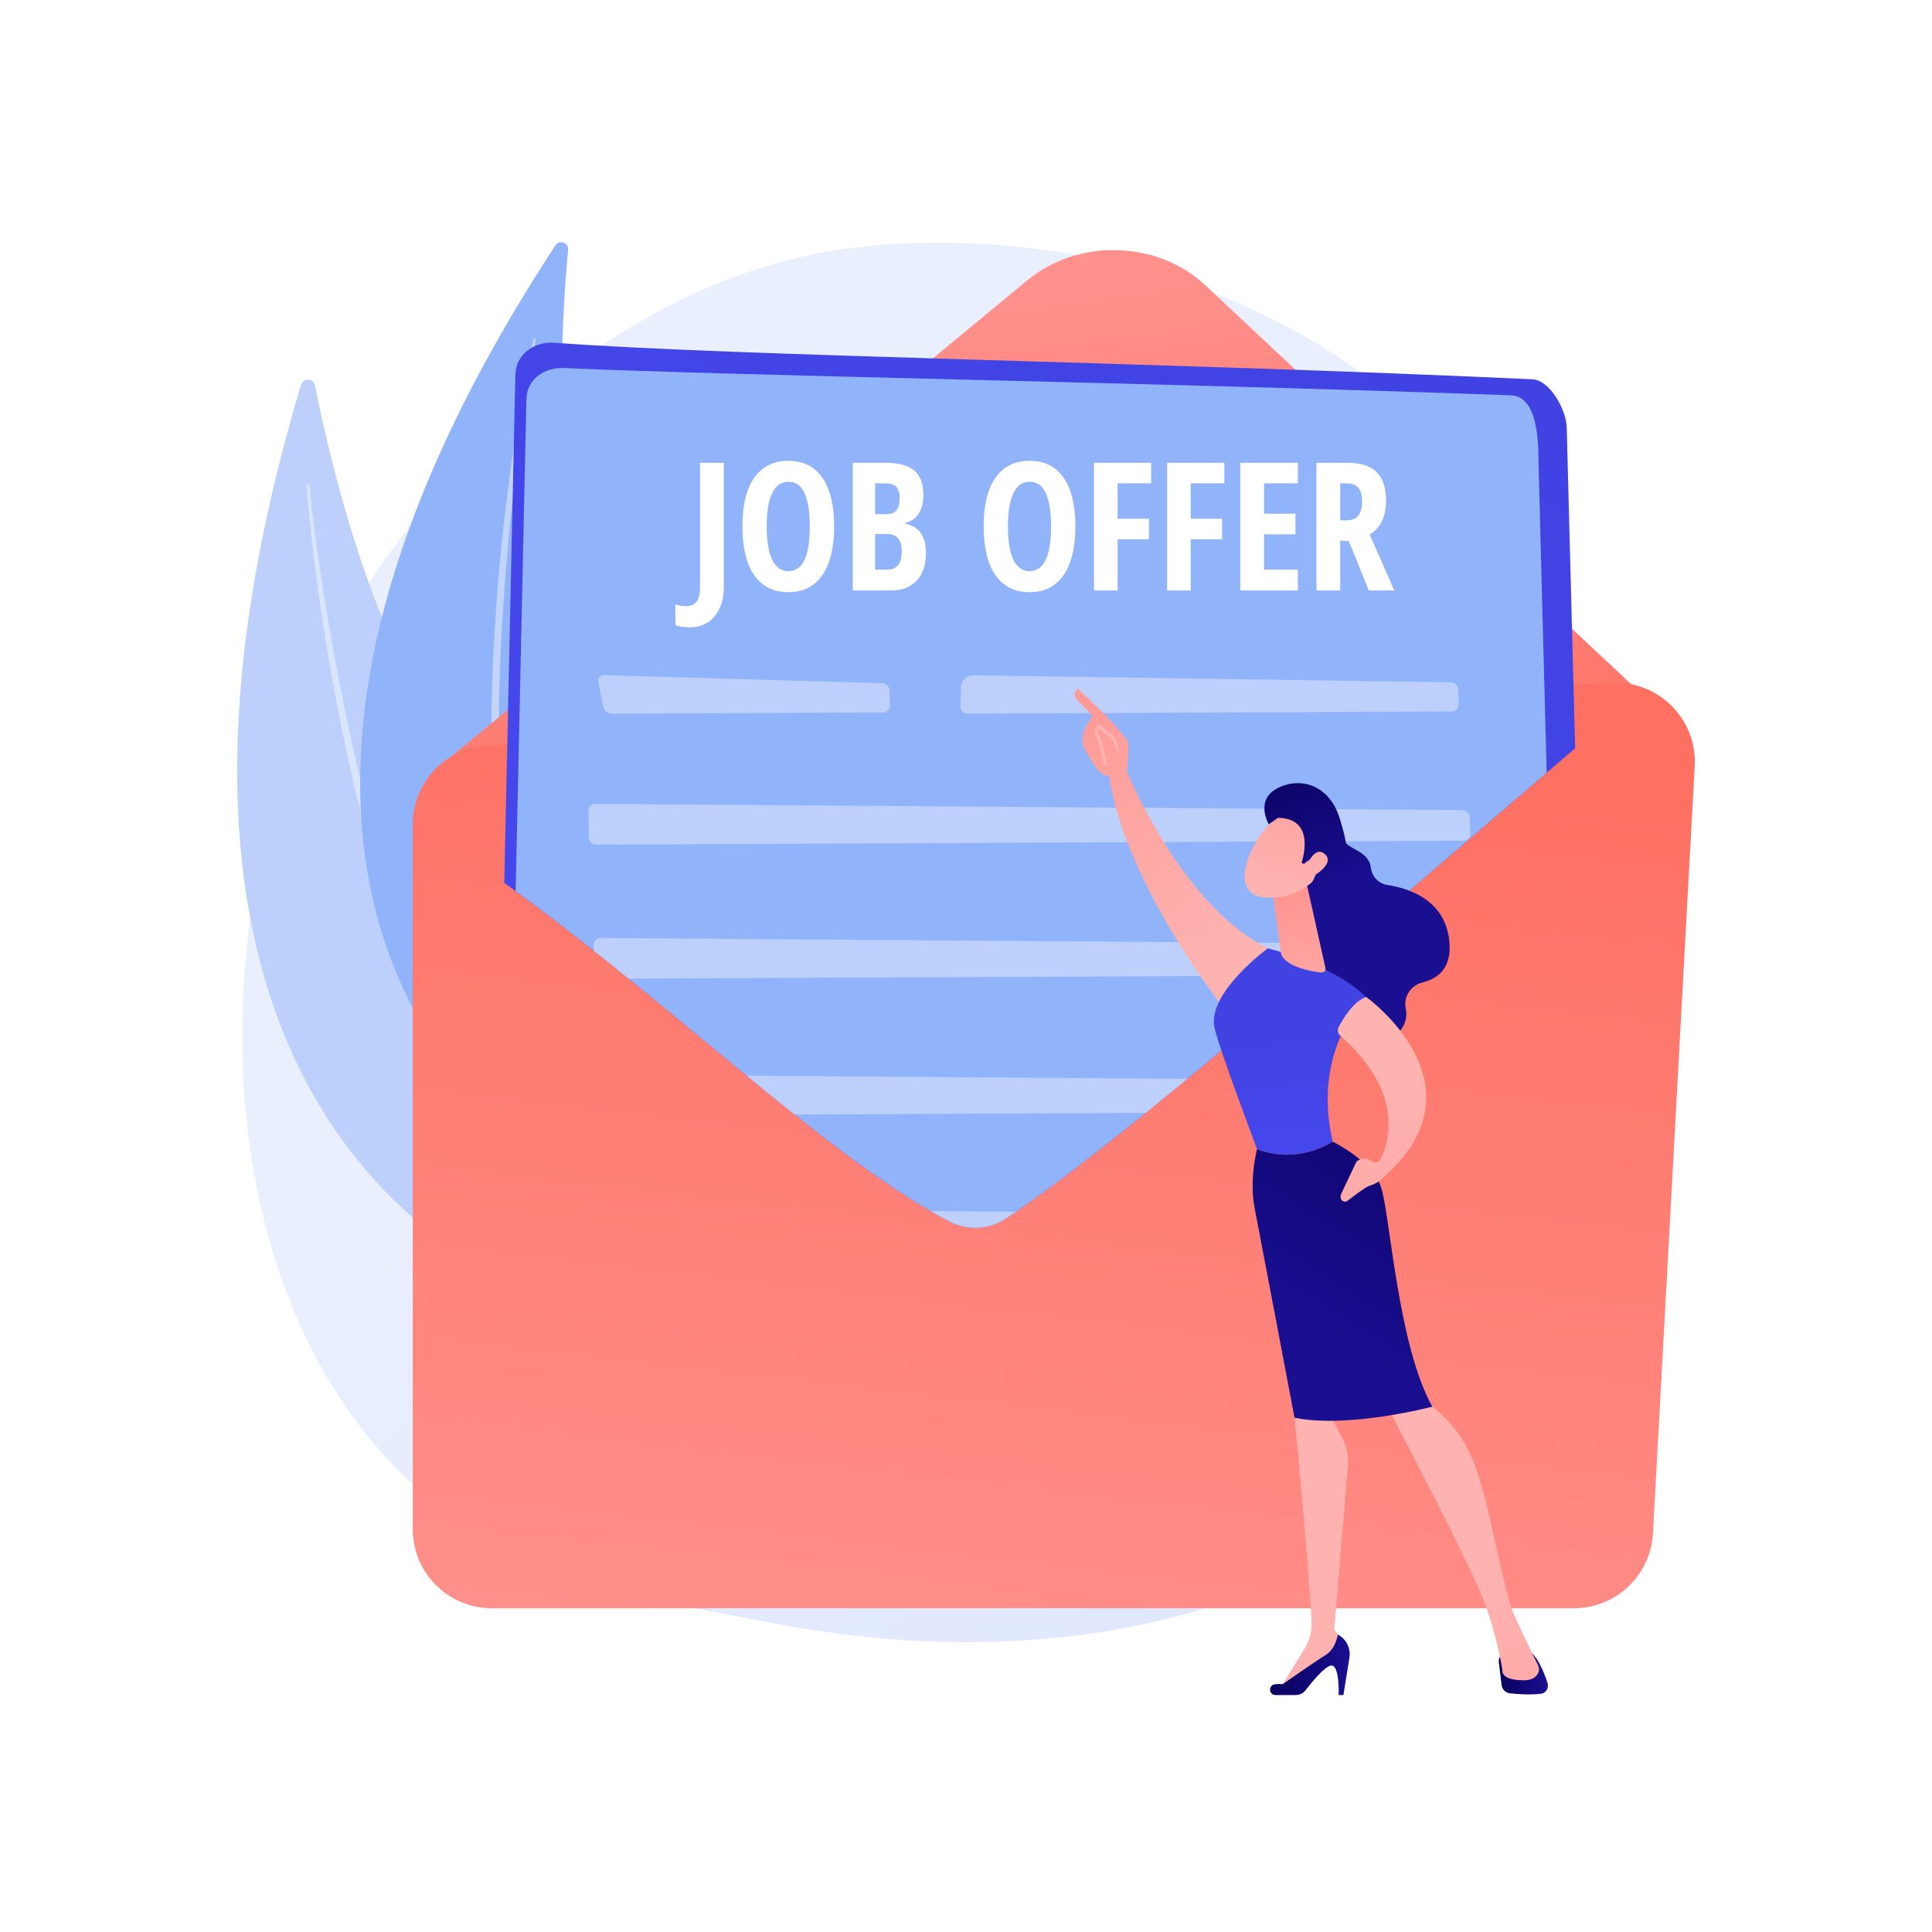 <svg xmlns="http://www.w3.org/2000/svg" xmlns:xlink="http://www.w3.org/1999/xlink" x="0px" y="0px" viewBox="0 0 3710 3710" style="enable-background:new 0 0 3710 3710;" xml:space="preserve"><g id="Background">	<g>		<g>			<rect style="fill:#FFFFFF;" width="3710" height="3710"></rect>		</g>	</g></g><g id="Illustration">	<g>		<linearGradient id="SVGID_1_" gradientUnits="userSpaceOnUse" x1="3415.504" y1="3591.266" x2="1509.027" y2="1561.791">			<stop offset="0" style="stop-color:#DAE3FE"></stop>			<stop offset="1" style="stop-color:#E9EFFD"></stop>		</linearGradient>		<path style="fill:url(#SVGID_1_);" d="M2842.695,2777.393c-70.352,72.569-133.3,115.228-181.496,147.432   c-470.042,314.079-1007.352,223.554-1173.475,192.613c-268.019-49.92-494.263-85.137-688.648-260.883   c-441.701-399.349-420.217-1232.421-82.704-1748.472c40.019-61.189,377.021-561.094,915.494-631.534   c13.17-1.723,22.997-2.704,31.604-3.616c83.3-8.826,599.497-55.408,1020.404,297.484   c60.251,50.515,157.212,141.63,247.126,280.596C3259.767,1559.135,3260.809,2346.105,2842.695,2777.393z"></path>		<g>			<g>				<path style="fill:#BDD0FB;" d="M578.026,739.045c4.144-13.841,24.133-12.925,26.931,1.25     c27.052,137.04,109.243,494.16,263.398,692.377c251,322.744,395.299,826.077,199.37,1065.447     C1067.725,2498.119,126.482,2247.133,578.026,739.045z"></path>				<path style="opacity:0.43;fill:#FFFFFF;" d="M589.41,932.44c-0.005,4.409,0.34,8.048,0.541,11.977l0.842,11.572l1.939,23.1     c1.398,15.386,3.03,30.745,4.664,46.105c3.378,30.706,7.137,61.366,11.178,91.994c8.194,61.238,18.046,122.246,28.813,183.093     c10.682,60.868,23.067,121.437,36.729,181.718c13.715,60.266,28.288,120.363,44.83,179.947     c32.846,119.211,72.205,236.75,119.712,351.036c24.35,56.88,50.2,113.155,79.258,167.809     c29.441,54.425,61.212,107.626,96.718,158.272c0.772,1.101,2.291,1.368,3.392,0.596c1.074-0.753,1.355-2.216,0.652-3.31     l-0.019-0.028c-33.392-51.797-63.939-105.295-91.798-160.177c-28.015-54.813-52.817-111.204-76.115-168.155     c-23.273-56.982-44.246-114.891-63.9-173.232c-19.634-58.364-36.843-117.511-53.714-176.737     c-33.247-118.631-60.143-238.991-83.713-359.969c-11.656-60.521-22.094-121.285-31.451-182.218     c-4.727-30.46-9.175-60.966-13.243-91.523l-5.742-45.876l-2.635-22.957l-1.189-11.481c-0.329-3.766-0.746-7.81-0.898-11.118     l-0.025-0.546c-0.061-1.332-1.19-2.363-2.522-2.302C590.422,930.091,589.414,931.161,589.41,932.44z"></path>			</g>			<g>				<path style="fill:#91B3FA;" d="M1066.619,471.146c7.576-11.562,25.657-5.269,24.357,8.494     c-12.577,133.052-34.627,482.971,52.666,706.8c142.134,364.446,137.153,865.392-107.823,1031.457     C1035.819,2217.897,241.121,1730.956,1066.619,471.146z"></path>				<path style="opacity:0.43;fill:#FFFFFF;" d="M1024.261,651.589c-1.212,4.05-1.887,7.477-2.777,11.136l-2.387,10.842     l-4.53,21.712c-2.92,14.491-5.615,29.021-8.31,43.552c-5.285,29.079-10.209,58.222-14.864,87.411     c-9.202,58.394-16.816,117.029-23.55,175.767c-6.818,58.733-11.988,117.658-15.905,176.667     c-3.867,59.01-6.899,118.099-7.986,177.256c-2.403,118.287,1.638,236.819,14.034,354.589     c6.822,58.806,15.185,117.467,26.933,175.516c12.166,57.943,26.799,115.398,45.565,171.525c0.416,1.243,1.76,1.913,3.003,1.498     c1.212-0.405,1.88-1.693,1.528-2.908l-0.01-0.031c-16.47-56.615-29.879-114.007-40.44-171.937     c-10.729-57.907-18.081-116.385-23.901-174.966c-5.791-58.602-9.226-117.426-11.33-176.287     c-2.082-58.876-1.721-117.81-1.04-176.724c1.866-117.856,10.039-235.566,21.41-352.938     c5.812-58.68,12.812-117.251,20.843-175.682c3.968-29.223,8.205-58.412,12.804-87.545l7.239-43.637l3.84-21.773l2.038-10.853     c0.725-3.542,1.446-7.368,2.205-10.433l0.129-0.518c0.312-1.261-0.457-2.537-1.718-2.849     C1025.857,649.677,1024.62,650.396,1024.261,651.589z"></path>			</g>		</g>		<g>			<g>				<g>											<linearGradient id="SVGID_00000059302783521612839110000011438584001060014517_" gradientUnits="userSpaceOnUse" x1="2046.219" y1="1746.549" x2="1863.495" y2="481.02">						<stop offset="0" style="stop-color:#FE7062"></stop>						<stop offset="1" style="stop-color:#FF928E"></stop>					</linearGradient>					<path style="fill:url(#SVGID_00000059302783521612839110000011438584001060014517_);" d="M1973.007,538.067L833.7,1479.948      c22.121,10.649,47.184,16.129,73.637,14.75l2158.584-112.482c37.119-1.935,70.54-17.104,95.833-40.772l-847.248-793.685      C2222.528,461.596,2070.718,457.287,1973.007,538.067z"></path>				</g>									<linearGradient id="SVGID_00000018950688139639874200000000073391055027269251_" gradientUnits="userSpaceOnUse" x1="2084.857" y1="1389.097" x2="1854.763" y2="3365.209">					<stop offset="0" style="stop-color:#FE7062"></stop>					<stop offset="1" style="stop-color:#FF928E"></stop>				</linearGradient>				<path style="fill:url(#SVGID_00000018950688139639874200000000073391055027269251_);" d="M3022.466,3088.257H944.487     c-83.894,0-151.903-68.01-151.903-151.903V1583.271c0-80.609,62.965-147.182,143.45-151.668l2158.163-120.291     c90.359-5.036,165.05,69.557,160.133,159.923l-80.184,1473.374C3169.761,3025.176,3103.153,3088.257,3022.466,3088.257z"></path>			</g>			<g>				<defs>					<path id="SVGID_00000053523037403161931540000014516967172501688498_" d="M840.348,1609.042      c361.313,228.421,719.081,599.981,983.438,736.703c34.251,17.714,75.388,15.666,107.572-5.573      c257.895-170.191,815.183-670.539,1323.2-1098.739L3167.886,577.9L840.349,478.748L840.348,1609.042z"></path>				</defs>				<clipPath id="SVGID_00000062158110422792019880000013516669930756963999_">					<use xlink:href="#SVGID_00000053523037403161931540000014516967172501688498_" style="overflow:visible;"></use>				</clipPath>				<g style="clip-path:url(#SVGID_00000062158110422792019880000013516669930756963999_);">											<linearGradient id="SVGID_00000181781201642942682640000010955885377884585407_" gradientUnits="userSpaceOnUse" x1="2979.874" y1="747.141" x2="-155.951" y2="5386.877">						<stop offset="0" style="stop-color:#4042E2"></stop>						<stop offset="1" style="stop-color:#4F52FF"></stop>					</linearGradient>					<path style="fill:url(#SVGID_00000181781201642942682640000010955885377884585407_);" d="M1064.801,658.175      c356.747,26.178,1162.063,36.898,1877.96,70.193c33.619,1.564,64.907,58.896,65.776,91.921l72.154,2745.174      c0.978,37.188-28.796,68.137-66.676,69.281c-309.886,9.36-1585.967,43.371-2039.138-15.996      c-27.58-3.613-47.94-27.053-47.343-54.354l62.104-2844.91C990.48,680.84,1025.537,655.294,1064.801,658.175z"></path>					<path style="fill:#91B3FA;" d="M1083.175,706.71c328.05,14.747,1143.688,27.938,1818.223,52.398      c55.906,2.027,52.32,103.611,53.156,135.394l68.6,2610.021c0.942,35.786-27.71,65.571-64.166,66.671      c-298.214,9.008-1526.247,41.738-1962.35-15.392c-26.543-3.478-46.137-26.036-45.563-52.308l59.767-2737.783      C1011.651,728.521,1045.325,705.008,1083.175,706.71z"></path>					<path style="fill:#BDD0FB;" d="M1142.938,1543.63c-7.444-0.054-13.383,5.991-13.198,13.433l1.281,51.463      c0.185,7.442,6.427,13.503,13.872,13.469l1665.954-7.585c7.444-0.034,13.238-6.145,12.875-13.581l-1.541-31.574      c-0.363-7.435-6.75-13.563-14.195-13.617L1142.938,1543.63z"></path>					<path style="fill:#BDD0FB;" d="M1153.165,1801.144c-7.444-0.054-13.383,5.991-13.198,13.433l1.281,51.463      c0.185,7.442,6.427,13.503,13.872,13.469l1665.954-7.585c7.444-0.034,13.238-6.145,12.875-13.581l-1.541-31.574      c-0.363-7.435-6.75-13.563-14.194-13.617L1153.165,1801.144z"></path>					<path style="fill:#BDD0FB;" d="M1151.241,2063.575c-7.444-0.054-13.383,5.991-13.198,13.433l1.281,51.463      c0.185,7.442,6.427,13.503,13.872,13.469l1665.954-7.585c7.444-0.034,13.238-6.145,12.875-13.58l-1.541-31.574      c-0.363-7.436-6.75-13.563-14.194-13.617L1151.241,2063.575z"></path>					<path style="fill:#BDD0FB;" d="M1161.467,2321.089c-7.444-0.054-13.383,5.991-13.198,13.433l1.281,51.463      c0.185,7.442,6.427,13.503,13.872,13.469l1665.954-7.585c7.444-0.034,13.238-6.145,12.875-13.58l-1.541-31.574      c-0.363-7.435-6.75-13.563-14.195-13.616L1161.467,2321.089z"></path>					<g style="opacity:0.6;">						<path style="fill:#FFFFFF;" d="M1142.718,2535.367c-7.444-0.054-13.383,5.991-13.198,13.433l1.281,51.463       c0.185,7.442,6.427,13.503,13.872,13.469l1665.954-7.584c7.444-0.034,13.238-6.145,12.875-13.581l-1.541-31.573       c-0.363-7.436-6.75-13.563-14.194-13.617L1142.718,2535.367z"></path>					</g>					<g style="opacity:0.6;">						<path style="fill:#FFFFFF;" d="M1152.945,2792.881c-7.444-0.054-13.383,5.991-13.198,13.433l1.281,51.463       c0.185,7.442,6.427,13.503,13.872,13.469l1665.954-7.584c7.444-0.034,13.238-6.145,12.875-13.581l-1.541-31.574       c-0.363-7.435-6.75-13.563-14.195-13.616L1152.945,2792.881z"></path>					</g>					<g style="opacity:0.6;">						<path style="fill:#FFFFFF;" d="M1142.718,3024.856c-7.444-0.054-13.383,5.991-13.198,13.433l1.281,51.463       c0.185,7.442,6.427,13.503,13.872,13.469l1665.954-7.585c7.444-0.034,13.238-6.145,12.875-13.581l-1.541-31.574       c-0.363-7.435-6.75-13.563-14.194-13.616L1142.718,3024.856z"></path>					</g>					<path style="fill:#BDD0FB;" d="M1160.108,1296.448c-7.441-0.217-12.386,5.589-10.989,12.9l9.16,47.931      c1.397,7.312,8.631,13.267,16.076,13.233l521.3-2.374c7.444-0.034,13.413-6.151,13.264-13.594l-0.573-28.607      c-0.149-7.443-6.359-13.71-13.8-13.926L1160.108,1296.448z"></path>					<path style="fill:#BDD0FB;" d="M1845.429,1318.747l-0.987,38.249c-0.192,7.442,5.741,13.503,13.186,13.469l930.282-4.236      c7.444-0.034,13.343-6.149,13.108-13.59l-0.903-28.612c-0.235-7.441-6.517-13.618-13.96-13.728l-917.843-13.526      C1855.952,1296.591,1845.748,1306.39,1845.429,1318.747z"></path>					<g style="opacity:0.6;">						<path style="fill:#FFFFFF;" d="M2206.423,3214.271c-7.443-0.115-13.242,5.875-12.885,13.31l1.82,37.95       c0.357,7.436,6.739,13.492,14.183,13.458l582.063-2.65c7.444-0.034,13.405-6.151,13.247-13.594l-0.547-25.7       c-0.158-7.443-6.378-13.626-13.822-13.741L2206.423,3214.271z"></path>					</g>					<g>						<path style="fill:#FFFFFF;" d="M1325.053,1204.599c-11.847,0-21.234-1.397-28.167-4.191v-39.732       c7.268,2.233,14.141,3.352,20.622,3.352c9.276,0,16.067-2.963,20.37-8.886c4.302-5.926,6.456-14.753,6.456-26.488V888.739       h45.601v237.567c0,16.095-2.711,30.064-8.131,41.913c-5.422,11.844-13.077,20.874-22.969,27.075       C1348.943,1201.498,1337.681,1204.599,1325.053,1204.599z"></path>						<path style="fill:#FFFFFF;" d="M1601.849,1010.958c0,40.574-7.601,71.757-22.8,93.552       c-15.201,21.796-36.942,32.692-65.218,32.692c-28.39,0-50.186-10.868-65.385-32.609       c-15.201-21.735-22.801-53.062-22.801-93.97c0-40.571,7.6-71.671,22.801-93.298c15.199-21.63,37.107-32.443,65.722-32.443       c28.276,0,49.96,10.873,65.049,32.609C1594.306,939.233,1601.849,970.387,1601.849,1010.958z M1472.254,1010.958       c0,27.945,3.52,49.237,10.561,63.878c7.041,14.644,17.378,21.962,31.016,21.962c27.496,0,41.244-28.609,41.244-85.84       c0-57.224-13.638-85.837-40.907-85.837c-13.861,0-24.311,7.292-31.352,21.879       C1475.774,961.584,1472.254,982.907,1472.254,1010.958z"></path>						<path style="fill:#FFFFFF;" d="M1637.56,888.739h62.534c25.484,0,44.036,4.947,55.661,14.839       c11.624,9.891,17.437,25.623,17.437,47.193c0,14.197-3.076,26.07-9.222,35.626c-6.148,9.556-14.531,15.342-25.148,17.352       v1.678c13.858,3.467,23.863,9.949,30.011,19.448c6.145,9.502,9.22,22.13,9.22,37.891c0,22.242-5.952,39.649-17.855,52.223       c-11.904,12.574-28.194,18.861-48.872,18.861h-73.767V888.739z M1680.479,987.319h20.957c9.612,0,16.373-2.568,20.287-7.71       c3.911-5.142,5.868-12.797,5.868-22.969c0-10.169-2.237-17.461-6.706-21.879c-4.472-4.415-11.513-6.622-21.124-6.622h-19.28       V987.319z M1680.479,1025.379v68.57h22.969c9.498,0,16.569-2.906,21.207-8.718c4.638-5.812,6.958-14.81,6.958-26.995       c0-21.904-9.614-32.858-28.837-32.858H1680.479z"></path>						<path style="fill:#FFFFFF;" d="M2065.078,1010.958c0,40.574-7.601,71.757-22.801,93.552       c-15.201,21.796-36.942,32.692-65.218,32.692c-28.39,0-50.186-10.868-65.385-32.609       c-15.201-21.735-22.801-53.062-22.801-93.97c0-40.571,7.6-71.671,22.801-93.298c15.199-21.63,37.107-32.443,65.722-32.443       c28.276,0,49.96,10.873,65.049,32.609C2057.534,939.233,2065.078,970.387,2065.078,1010.958z M1935.482,1010.958       c0,27.945,3.52,49.237,10.561,63.878c7.041,14.644,17.378,21.962,31.016,21.962c27.496,0,41.244-28.609,41.244-85.84       c0-57.224-13.638-85.837-40.907-85.837c-13.861,0-24.311,7.292-31.352,21.879       C1939.002,961.584,1935.482,982.907,1935.482,1010.958z"></path>						<path style="fill:#FFFFFF;" d="M2146.055,1133.85h-45.266V888.739h109.813v39.4h-64.547v68.067h60.188v39.4h-60.188V1133.85z"></path>						<path style="fill:#FFFFFF;" d="M2286.549,1133.85h-45.266V888.739h109.813v39.4h-64.547v68.067h60.188v39.4h-60.188V1133.85z"></path>						<path style="fill:#FFFFFF;" d="M2492.262,1133.85h-110.484V888.739h110.484v39.4h-64.883v58.344h60.188v39.566h-60.188v67.9       h64.883V1133.85z"></path>						<path style="fill:#FFFFFF;" d="M2573.574,1038.454v95.396h-45.601V888.739h59.684c25.258,0,43.897,5.981,55.913,17.939       c12.013,11.961,18.022,30.235,18.022,54.823c0,30.963-10.451,52.589-31.351,64.883l47.111,107.466h-48.787l-38.729-95.396       H2573.574z M2573.574,999.223h11.737c10.729,0,18.442-3.043,23.135-9.136c4.695-6.092,7.042-15.174,7.042-27.244       c0-12.517-2.488-21.432-7.461-26.743c-4.974-5.305-12.657-7.962-23.052-7.962h-11.4V999.223z"></path>					</g>					<g>						<g>							<path style="fill:#BDD0FB;" d="M2698.715,3438.863c-114.843,0-208.276-93.43-208.276-208.272        c0-114.843,93.433-208.276,208.276-208.276c114.843,0,208.276,93.433,208.276,208.276        C2906.99,3345.433,2813.557,3438.863,2698.715,3438.863z M2698.715,3035.849c-107.381,0-194.741,87.36-194.741,194.741        c0,107.378,87.36,194.738,194.741,194.738c107.381,0,194.741-87.36,194.741-194.738        C2893.456,3123.209,2806.096,3035.849,2698.715,3035.849z"></path>						</g>						<g>							<path style="fill:#BDD0FB;" d="M2698.281,3390.776c-88.618,0-160.715-72.096-160.715-160.715s72.097-160.715,160.715-160.715        c88.619,0,160.715,72.096,160.715,160.715S2786.9,3390.776,2698.281,3390.776z M2698.281,3076.114        c-84.888,0-153.948,69.06-153.948,153.948s69.06,153.948,153.948,153.948c84.888,0,153.948-69.06,153.948-153.948        S2783.169,3076.114,2698.281,3076.114z"></path>						</g>					</g>				</g>			</g>		</g>		<g>							<linearGradient id="SVGID_00000105426806888083393110000017064114784534264745_" gradientUnits="userSpaceOnUse" x1="2470.555" y1="1424.167" x2="2582.015" y2="1703.762">				<stop offset="0" style="stop-color:#09005D"></stop>				<stop offset="1" style="stop-color:#1A0F91"></stop>			</linearGradient>			<path style="fill:url(#SVGID_00000105426806888083393110000017064114784534264745_);" d="M2536.644,1574.567    c0,0,37.576,18.277,44.485,39.273c5.543,16.847,47.093,19.018,51.197,52.151c2.119,17.106,14.778,30.806,31.816,33.418    c42.435,6.504,107.832,28.54,118.296,102.217c7.987,56.237-20.682,77.561-50.769,84.942    c-22.098,5.421-36.783,26.915-32.314,49.225c4.287,21.399-2.106,46.136-39.178,65.698    c-83.075,43.836-166.039-103.851-166.039-103.851l-17.002-257.87L2536.644,1574.567z"></path>							<linearGradient id="SVGID_00000073700715787729679550000014133459994151514791_" gradientUnits="userSpaceOnUse" x1="1940.32" y1="1237.027" x2="2354.228" y2="1825.58">				<stop offset="0" style="stop-color:#FF928E"></stop>				<stop offset="1" style="stop-color:#FEB3B1"></stop>			</linearGradient>			<path style="fill:url(#SVGID_00000073700715787729679550000014133459994151514791_);" d="M2145.589,1438.575    c0,0,106.897,291.41,289.041,382.488c0,0-60.624,98.915-92.262,104.915c0,0-194.577-249.037-214.413-453.066L2145.589,1438.575z"></path>							<linearGradient id="SVGID_00000091708903700921101410000012804102912756208795_" gradientUnits="userSpaceOnUse" x1="2878.005" y1="3214.164" x2="2972.519" y2="3214.164">				<stop offset="0" style="stop-color:#09005D"></stop>				<stop offset="1" style="stop-color:#1A0F91"></stop>			</linearGradient>			<path style="fill:url(#SVGID_00000091708903700921101410000012804102912756208795_);" d="M2878.117,3191.497l5.376,44.194    c1.02,8.384,7.621,15.013,16.012,15.972c14.167,1.618,36.903,3.277,59.147,0.926c9.764-1.032,16.102-10.919,13.128-20.276    c-5.423-17.061-15.343-42.671-29.646-57.742h-49.025C2884.045,3174.571,2877.023,3182.499,2878.117,3191.497z"></path>							<linearGradient id="SVGID_00000065753942473649366300000001889565575847267473_" gradientUnits="userSpaceOnUse" x1="2868.057" y1="3999.306" x2="2558.935" y2="3119.096">				<stop offset="0" style="stop-color:#FF928E"></stop>				<stop offset="1" style="stop-color:#FEB3B1"></stop>			</linearGradient>			<path style="fill:url(#SVGID_00000065753942473649366300000001889565575847267473_);" d="M2494.138,2673.793l-8.275,48.676    c0,0,27.71,280.68,32.639,392.952c0.773,17.602-3.781,34.997-13.02,50l-48.183,78.245l122.457-72.26l2.438-14.944l-20.046-27.563    l26.257-314.431c1.542-18.471-2.269-36.996-10.979-53.358l-25.329-47.584L2494.138,2673.793z"></path>							<linearGradient id="SVGID_00000008136015722488207120000008529874405703228578_" gradientUnits="userSpaceOnUse" x1="2438.902" y1="3196.908" x2="2591.832" y2="3196.908">				<stop offset="0" style="stop-color:#09005D"></stop>				<stop offset="1" style="stop-color:#1A0F91"></stop>			</linearGradient>			<path style="fill:url(#SVGID_00000008136015722488207120000008529874405703228578_);" d="M2449.235,3255h39.078    c7.315,0,14.213-3.358,18.674-9.155c12.183-15.83,37.423-46.713,49.492-47.52c16.247-1.085,14.169,56.675,14.169,56.675h9.107    l11.536-71.773c2.903-18.059-6.079-35.949-22.294-44.41c0,0-3.714,27.466-23.852,39.615s-81.949,55.657-81.949,55.657    s-7.571-1.079-15.883,0.423C2434.983,3236.741,2436.705,3255,2449.235,3255z"></path>							<linearGradient id="SVGID_00000090263832511057676530000009695646195913115021_" gradientUnits="userSpaceOnUse" x1="3149.249" y1="3900.556" x2="2840.127" y2="3020.345">				<stop offset="0" style="stop-color:#FF928E"></stop>				<stop offset="1" style="stop-color:#FEB3B1"></stop>			</linearGradient>			<path style="fill:url(#SVGID_00000090263832511057676530000009695646195913115021_);" d="M2661.863,2696.912    c0,0,162.334,307.932,188.139,378.238c25.805,70.306,34.845,128.957,35.191,134.51c0.541,8.679,11.335,17.002,41.089,17.002    c15.355,0,22.875-6.156,26.558-12.113c3.142-5.083,3.304-11.443,0.657-16.801c-9.39-19.004-39.19-79.735-50.227-107.281    c-13.177-32.887-41.521-181.929-57.066-233.748s-33.116-108.031-100.811-159.808    C2745.394,2696.912,2698.924,2651.397,2661.863,2696.912z"></path>							<linearGradient id="SVGID_00000107564601056676801040000014234415217797071527_" gradientUnits="userSpaceOnUse" x1="2481.995" y1="1983.817" x2="2550.004" y2="2614.795">				<stop offset="0" style="stop-color:#4042E2"></stop>				<stop offset="1" style="stop-color:#4F52FF"></stop>			</linearGradient>			<path style="fill:url(#SVGID_00000107564601056676801040000014234415217797071527_);" d="M2559.314,2192.349    c-41.875-177.441,64.207-277.799,64.207-277.799c-66.935-64.25-188.891-93.487-188.891-93.487s-116.372,85.078-102.567,151.671    c8.091,39.03,81.798,233.783,81.798,233.783S2482.018,2238.774,2559.314,2192.349z"></path>							<linearGradient id="SVGID_00000094589126383944404700000013693239223695696776_" gradientUnits="userSpaceOnUse" x1="2856.623" y1="2014.794" x2="2516.574" y2="2558.872">				<stop offset="0" style="stop-color:#09005D"></stop>				<stop offset="1" style="stop-color:#1A0F91"></stop>			</linearGradient>			<path style="fill:url(#SVGID_00000094589126383944404700000013693239223695696776_);" d="M2652.156,2280.195    c-17.042-51.339-92.843-87.846-92.843-87.846c-77.296,46.425-145.453,14.168-145.453,14.168s-15.285,58.424-4.735,112.719    c10.549,54.295,76.737,403.232,76.737,403.232c104.29,21.131,264.685-21.26,264.685-21.26    C2684.12,2583.269,2669.198,2331.534,2652.156,2280.195z"></path>							<linearGradient id="SVGID_00000157277824164821016690000005976391213303350176_" gradientUnits="userSpaceOnUse" x1="2477.996" y1="1674.687" x2="2528.752" y2="2026.597">				<stop offset="0" style="stop-color:#FF928E"></stop>				<stop offset="1" style="stop-color:#FEB3B1"></stop>			</linearGradient>			<path style="fill:url(#SVGID_00000157277824164821016690000005976391213303350176_);" d="M2510.708,1703.805l34.045,152.924    c3.26,13.47-9.02,11.266-22.638,8.698c-22.302-4.205-51.046-12.864-60.656-30.218c-0.978-1.766-1.467-3.763-1.742-5.763    l-14.626-106.041c-1.16-8.413,3.387-16.578,11.151-20.021l28.225-12.515C2495.333,1686.05,2507.912,1692.25,2510.708,1703.805z"></path>							<linearGradient id="SVGID_00000053532009109742900780000002886060821082749578_" gradientUnits="userSpaceOnUse" x1="2592.249" y1="2924.917" x2="2651.192" y2="2083.999">				<stop offset="0" style="stop-color:#FF928E"></stop>				<stop offset="1" style="stop-color:#FEB3B1"></stop>			</linearGradient>			<path style="fill:url(#SVGID_00000053532009109742900780000002886060821082749578_);" d="M2623.521,1914.55    c0,0,237.619,170.004,30.389,348.642c0,0-7.902,8.939-23.446,13.586c-7.848,2.346-31.063,19.909-42.833,29.067    c-3.784,2.944-9.251,1.942-11.794-2.122c-1.993-3.184-2.228-7.164-0.622-10.56l29.417-62.206    c8.169-7.624,20.673-8.165,29.471-1.275c5.612,4.395,13.833,2.554,16.975-3.844c16.019-32.627,46.268-128.585-77.539-237.016    c-4.654-4.076-5.832-10.818-2.975-16.306C2579.262,1955.807,2599.156,1922.624,2623.521,1914.55z"></path>			<g>									<linearGradient id="SVGID_00000015320989071753061030000004874915770351473795_" gradientUnits="userSpaceOnUse" x1="2537.109" y1="1350.82" x2="2455.899" y2="1709.498">					<stop offset="0" style="stop-color:#FF928E"></stop>					<stop offset="1" style="stop-color:#FEB3B1"></stop>				</linearGradient>				<path style="fill:url(#SVGID_00000015320989071753061030000004874915770351473795_);" d="M2470.762,1558.199     c0,0-40.321,17.026-67.737,75.291c-27.416,58.265-6.942,85.167,18.774,88.86c25.717,3.693,64.176,3.131,104.856-34.508     S2523.178,1538.018,2470.762,1558.199z"></path>									<linearGradient id="SVGID_00000081633832260257331340000015135162453170942396_" gradientUnits="userSpaceOnUse" x1="2447.17" y1="1433.489" x2="2558.63" y2="1713.084">					<stop offset="0" style="stop-color:#09005D"></stop>					<stop offset="1" style="stop-color:#1A0F91"></stop>				</linearGradient>				<path style="fill:url(#SVGID_00000081633832260257331340000015135162453170942396_);" d="M2499.31,1656.736     c0,0,30.421-85.244-45.156-86.251l-17.784,12.43c0,0-27.73-47.262,17.784-69.823c45.514-22.561,98.782-3.925,118.15,57.393     s22.676,102.365-9.547,131.703c-32.223,29.337-45.503-3.927-45.503-3.927s17.548-27.439,10.404-42.12     c-7.144-14.681-23.62,3.037-23.62,3.037L2499.31,1656.736z"></path>									<linearGradient id="SVGID_00000003091595123054024380000012801705088598057349_" gradientUnits="userSpaceOnUse" x1="2595.644" y1="1364.072" x2="2514.434" y2="1722.75">					<stop offset="0" style="stop-color:#FF928E"></stop>					<stop offset="1" style="stop-color:#FEB3B1"></stop>				</linearGradient>				<path style="fill:url(#SVGID_00000003091595123054024380000012801705088598057349_);" d="M2507.786,1666.231     c0,0,15.381-43.911,35.899-26.424c20.519,17.487-16.676,40.562-31.237,48.036L2507.786,1666.231z"></path>			</g>			<g>									<linearGradient id="SVGID_00000026135970015228574360000011087464709861312897_" gradientUnits="userSpaceOnUse" x1="1970.966" y1="1215.475" x2="2384.876" y2="1804.031">					<stop offset="0" style="stop-color:#FF928E"></stop>					<stop offset="1" style="stop-color:#FEB3B1"></stop>				</linearGradient>				<path style="fill:url(#SVGID_00000026135970015228574360000011087464709861312897_);" d="M2135.328,1491.616     c-1.631,5.185,17.255,13.079,28.375-8.126c0.389-10.163,6.569-53.702,0.497-61.981c-32.344-44.096-95.051-99.371-95.051-99.371     c-10.598,10.457-1.867,20.73-1.867,20.73l30.419,31.69c-6.363,11.498-14.123,21.203-17.761,35.111     c-2.755,10.532-1.07,21.788,4.25,31.373c5.34,9.62,12.625,22.125,19.512,31.912     C2116.739,1491.476,2135.328,1491.616,2135.328,1491.616z"></path>									<linearGradient id="SVGID_00000012474187337543785680000005594324303527492768_" gradientUnits="userSpaceOnUse" x1="1858.911" y1="2299.223" x2="2024.715" y2="1754.438">					<stop offset="0" style="stop-color:#FF928E"></stop>					<stop offset="1" style="stop-color:#FEB3B1"></stop>				</linearGradient>				<path style="fill:url(#SVGID_00000012474187337543785680000005594324303527492768_);" d="M2119.923,1469.936     c-2.286-12.768-9.271-47.626-14.106-55.493c-3.361-5.471-4.464-10.039-3.361-13.957c0.922-3.285,3.298-5.865,7.256-7.889     l1.681-0.863l29.73,25.203l8.964,24.091l-5.313,1.979l-8.44-22.708l-25.636-21.724c-1.509,1.03-2.431,2.164-2.792,3.443     c-0.632,2.282,0.28,5.463,2.738,9.461c6.38,10.383,14.521,55.538,14.865,57.453L2119.923,1469.936z"></path>			</g>		</g>	</g></g></svg>
